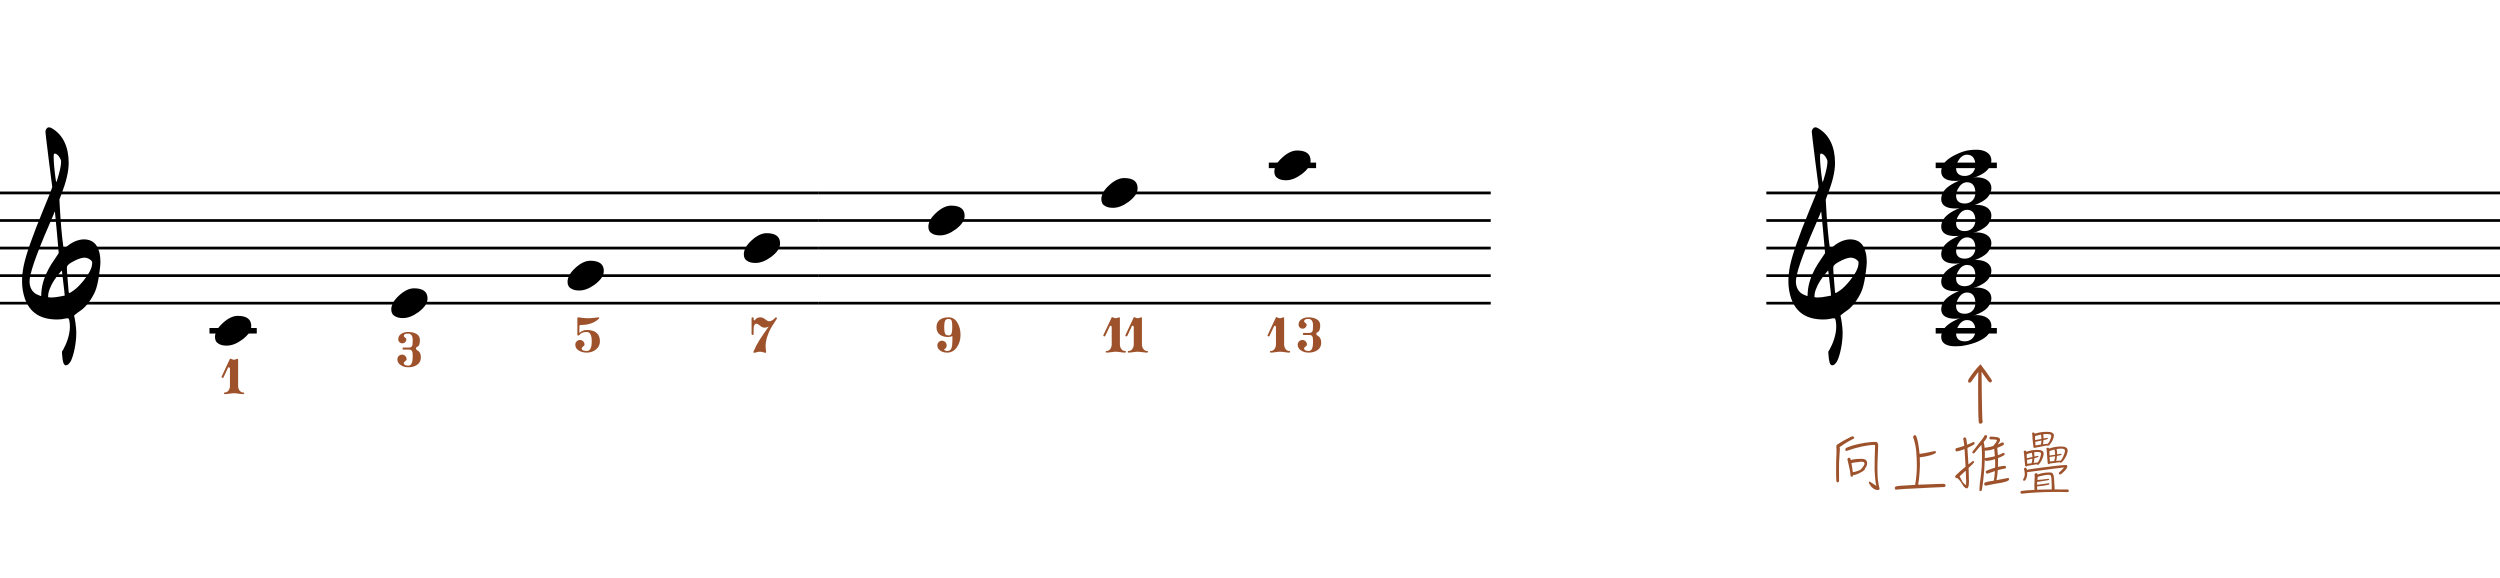 <?xml version="1.0" encoding="UTF-8" standalone="no"?>
<svg width="2267.72px" height="524.409px" viewBox="0 0 2267.72 524.409"
 xmlns="http://www.w3.org/2000/svg" xmlns:xlink="http://www.w3.org/1999/xlink" version="1.2" baseProfile="tiny">
<title>和弦系統</title>
<desc>Generated by MuseScore 3.2.3</desc>
<polyline class="StaffLines" fill="none" stroke="#000000" stroke-width="2.50" stroke-linejoin="bevel" points="0,175.011 742.102,175.011"/>
<polyline class="StaffLines" fill="none" stroke="#000000" stroke-width="2.50" stroke-linejoin="bevel" points="0,200.013 742.102,200.013"/>
<polyline class="StaffLines" fill="none" stroke="#000000" stroke-width="2.50" stroke-linejoin="bevel" points="0,225.014 742.102,225.014"/>
<polyline class="StaffLines" fill="none" stroke="#000000" stroke-width="2.50" stroke-linejoin="bevel" points="0,250.016 742.102,250.016"/>
<polyline class="StaffLines" fill="none" stroke="#000000" stroke-width="2.50" stroke-linejoin="bevel" points="0,275.017 742.102,275.017"/>
<polyline class="StaffLines" fill="none" stroke="#000000" stroke-width="2.50" stroke-linejoin="bevel" points="742.102,175.011 1352.22,175.011"/>
<polyline class="StaffLines" fill="none" stroke="#000000" stroke-width="2.50" stroke-linejoin="bevel" points="742.102,200.013 1352.22,200.013"/>
<polyline class="StaffLines" fill="none" stroke="#000000" stroke-width="2.50" stroke-linejoin="bevel" points="742.102,225.014 1352.22,225.014"/>
<polyline class="StaffLines" fill="none" stroke="#000000" stroke-width="2.50" stroke-linejoin="bevel" points="742.102,250.016 1352.22,250.016"/>
<polyline class="StaffLines" fill="none" stroke="#000000" stroke-width="2.50" stroke-linejoin="bevel" points="742.102,275.017 1352.22,275.017"/>
<polyline class="StaffLines" fill="none" stroke="#000000" stroke-width="2.50" stroke-linejoin="bevel" points="1602.23,175.011 2267.72,175.011"/>
<polyline class="StaffLines" fill="none" stroke="#000000" stroke-width="2.50" stroke-linejoin="bevel" points="1602.23,200.013 2267.72,200.013"/>
<polyline class="StaffLines" fill="none" stroke="#000000" stroke-width="2.50" stroke-linejoin="bevel" points="1602.23,225.014 2267.72,225.014"/>
<polyline class="StaffLines" fill="none" stroke="#000000" stroke-width="2.50" stroke-linejoin="bevel" points="1602.23,250.016 2267.72,250.016"/>
<polyline class="StaffLines" fill="none" stroke="#000000" stroke-width="2.50" stroke-linejoin="bevel" points="1602.23,275.017 2267.72,275.017"/>
<polyline class="LedgerLine" fill="none" stroke="#000000" stroke-width="5.00" stroke-linecap="square" stroke-linejoin="bevel" points="192.512,300.019 230.413,300.019"/>
<polyline class="LedgerLine" fill="none" stroke="#000000" stroke-width="5.00" stroke-linecap="square" stroke-linejoin="bevel" points="1153.42,150.009 1191.32,150.009"/>
<polyline class="LedgerLine" fill="none" stroke="#000000" stroke-width="5.00" stroke-linecap="square" stroke-linejoin="bevel" points="1758.34,150.009 1808.83,150.009"/>
<polyline class="LedgerLine" fill="none" stroke="#000000" stroke-width="5.00" stroke-linecap="square" stroke-linejoin="bevel" points="1758.34,300.019 1808.83,300.019"/>
<path class="Note" d="M205.612,313.519 C210.112,313.519 214.812,311.719 219.812,308.019 C225.212,303.919 227.912,300.019 227.912,295.719 C227.912,289.719 223.912,286.519 215.712,286.519 C211.412,286.519 206.912,288.619 202.112,293.019 C197.312,297.419 195.012,301.519 195.012,305.719 C195.012,308.719 196.212,310.719 198.512,311.919 C200.312,313.019 202.612,313.519 205.612,313.519"/>
<path class="Note" d="M365.511,288.517 C370.011,288.517 374.711,286.717 379.711,283.017 C385.111,278.917 387.811,275.017 387.811,270.717 C387.811,264.717 383.811,261.517 375.611,261.517 C371.311,261.517 366.811,263.617 362.011,268.017 C357.211,272.417 354.911,276.517 354.911,280.717 C354.911,283.717 356.111,285.717 358.411,286.917 C360.211,288.017 362.511,288.517 365.511,288.517"/>
<path class="Note" d="M525.41,263.516 C529.91,263.516 534.61,261.716 539.61,258.016 C545.01,253.916 547.71,250.016 547.71,245.716 C547.71,239.716 543.71,236.516 535.51,236.516 C531.21,236.516 526.71,238.616 521.91,243.016 C517.11,247.416 514.81,251.516 514.81,255.716 C514.81,258.716 516.01,260.716 518.31,261.916 C520.11,263.016 522.41,263.516 525.41,263.516"/>
<path class="Note" d="M685.309,238.514 C689.809,238.514 694.509,236.714 699.509,233.014 C704.909,228.914 707.609,225.014 707.609,220.714 C707.609,214.714 703.609,211.514 695.409,211.514 C691.109,211.514 686.609,213.614 681.809,218.014 C677.009,222.414 674.709,226.514 674.709,230.714 C674.709,233.714 675.909,235.714 678.209,236.914 C680.009,238.014 682.309,238.514 685.309,238.514"/>
<path class="Note" d="M852.708,213.513 C857.208,213.513 861.908,211.713 866.908,208.013 C872.308,203.913 875.008,200.013 875.008,195.713 C875.008,189.713 871.008,186.513 862.808,186.513 C858.508,186.513 854.008,188.613 849.208,193.013 C844.408,197.413 842.108,201.513 842.108,205.713 C842.108,208.713 843.308,210.713 845.608,211.913 C847.408,213.013 849.708,213.513 852.708,213.513"/>
<path class="Note" d="M1009.61,188.511 C1014.11,188.511 1018.81,186.711 1023.81,183.011 C1029.21,178.911 1031.91,175.011 1031.91,170.711 C1031.91,164.711 1027.91,161.511 1019.71,161.511 C1015.41,161.511 1010.91,163.611 1006.11,168.011 C1001.31,172.411 999.012,176.511 999.012,180.711 C999.012,183.711 1000.21,185.711 1002.51,186.911 C1004.31,188.011 1006.61,188.511 1009.61,188.511"/>
<path class="Note" d="M1166.52,163.509 C1171.02,163.509 1175.72,161.709 1180.72,158.009 C1186.12,153.909 1188.82,150.009 1188.82,145.709 C1188.82,139.709 1184.82,136.509 1176.62,136.509 C1172.32,136.509 1167.82,138.609 1163.02,143.009 C1158.22,147.409 1155.92,151.509 1155.92,155.709 C1155.92,158.709 1157.12,160.709 1159.42,161.909 C1161.22,163.009 1163.52,163.509 1166.52,163.509"/>
<path class="Note" d="M1792.84,285.819 C1791.04,285.819 1789.34,285.919 1787.24,286.119 C1782.94,286.519 1778.34,288.119 1773.54,290.519 C1766.24,294.119 1762.14,298.319 1761.14,303.019 C1760.94,303.919 1760.84,304.819 1760.84,305.619 C1760.84,311.319 1765.64,314.119 1773.44,314.119 C1775.64,314.119 1777.44,314.019 1778.74,313.919 C1787.84,312.719 1797.54,309.419 1802.44,304.519 C1804.34,302.519 1806.34,299.219 1806.34,295.619 C1806.34,289.019 1800.24,285.819 1792.84,285.819 M1774.34,302.519 C1774.34,300.119 1775.24,297.719 1776.14,296.119 C1777.84,293.019 1780.54,290.319 1784.24,290.319 C1789.54,290.319 1791.84,294.219 1791.84,300.119 C1791.74,306.019 1787.54,309.619 1782.24,309.619 C1777.44,309.619 1774.34,307.419 1774.34,302.519"/>
<path class="Note" d="M1792.84,260.817 C1791.04,260.817 1789.34,260.917 1787.24,261.117 C1782.94,261.517 1778.34,263.117 1773.54,265.517 C1766.24,269.117 1762.14,273.317 1761.14,278.017 C1760.94,278.917 1760.84,279.817 1760.84,280.617 C1760.84,286.317 1765.64,289.117 1773.44,289.117 C1775.64,289.117 1777.44,289.017 1778.74,288.917 C1787.84,287.717 1797.54,284.417 1802.44,279.517 C1804.34,277.517 1806.34,274.217 1806.34,270.617 C1806.34,264.017 1800.24,260.817 1792.84,260.817 M1774.34,277.517 C1774.34,275.117 1775.24,272.717 1776.14,271.117 C1777.84,268.017 1780.54,265.317 1784.24,265.317 C1789.54,265.317 1791.84,269.217 1791.84,275.117 C1791.74,281.017 1787.54,284.617 1782.24,284.617 C1777.44,284.617 1774.34,282.417 1774.34,277.517"/>
<path class="Note" d="M1792.84,235.816 C1791.04,235.816 1789.34,235.916 1787.24,236.116 C1782.94,236.516 1778.34,238.116 1773.54,240.516 C1766.24,244.116 1762.14,248.316 1761.14,253.016 C1760.94,253.916 1760.84,254.816 1760.84,255.616 C1760.84,261.316 1765.64,264.116 1773.44,264.116 C1775.64,264.116 1777.44,264.016 1778.74,263.916 C1787.84,262.716 1797.54,259.416 1802.44,254.516 C1804.34,252.516 1806.34,249.216 1806.34,245.616 C1806.34,239.016 1800.24,235.816 1792.84,235.816 M1774.34,252.516 C1774.34,250.116 1775.24,247.716 1776.14,246.116 C1777.84,243.016 1780.54,240.316 1784.24,240.316 C1789.54,240.316 1791.84,244.216 1791.84,250.116 C1791.74,256.016 1787.54,259.616 1782.24,259.616 C1777.44,259.616 1774.34,257.416 1774.34,252.516"/>
<path class="Note" d="M1792.84,210.814 C1791.04,210.814 1789.34,210.914 1787.24,211.114 C1782.94,211.514 1778.34,213.114 1773.54,215.514 C1766.24,219.114 1762.14,223.314 1761.14,228.014 C1760.94,228.914 1760.84,229.814 1760.84,230.614 C1760.84,236.314 1765.64,239.114 1773.44,239.114 C1775.64,239.114 1777.44,239.014 1778.74,238.914 C1787.84,237.714 1797.54,234.414 1802.44,229.514 C1804.34,227.514 1806.34,224.214 1806.34,220.614 C1806.34,214.014 1800.24,210.814 1792.84,210.814 M1774.34,227.514 C1774.34,225.114 1775.24,222.714 1776.14,221.114 C1777.84,218.014 1780.54,215.314 1784.24,215.314 C1789.54,215.314 1791.84,219.214 1791.84,225.114 C1791.74,231.014 1787.54,234.614 1782.24,234.614 C1777.44,234.614 1774.34,232.414 1774.34,227.514"/>
<path class="Note" d="M1792.84,185.813 C1791.04,185.813 1789.34,185.913 1787.24,186.113 C1782.94,186.513 1778.34,188.113 1773.54,190.513 C1766.24,194.113 1762.14,198.313 1761.14,203.013 C1760.94,203.913 1760.84,204.813 1760.84,205.613 C1760.84,211.313 1765.64,214.113 1773.44,214.113 C1775.64,214.113 1777.44,214.013 1778.74,213.913 C1787.84,212.713 1797.54,209.413 1802.44,204.513 C1804.34,202.513 1806.34,199.213 1806.34,195.613 C1806.34,189.013 1800.24,185.813 1792.84,185.813 M1774.34,202.513 C1774.34,200.113 1775.24,197.713 1776.14,196.113 C1777.84,193.013 1780.54,190.313 1784.24,190.313 C1789.54,190.313 1791.84,194.213 1791.84,200.113 C1791.74,206.013 1787.54,209.613 1782.24,209.613 C1777.44,209.613 1774.34,207.413 1774.34,202.513"/>
<path class="Note" d="M1792.84,160.811 C1791.04,160.811 1789.34,160.911 1787.24,161.111 C1782.94,161.511 1778.34,163.111 1773.54,165.511 C1766.24,169.111 1762.14,173.311 1761.14,178.011 C1760.94,178.911 1760.84,179.811 1760.84,180.611 C1760.84,186.311 1765.64,189.111 1773.44,189.111 C1775.64,189.111 1777.44,189.011 1778.74,188.911 C1787.84,187.711 1797.54,184.411 1802.44,179.511 C1804.34,177.511 1806.34,174.211 1806.34,170.611 C1806.34,164.011 1800.24,160.811 1792.84,160.811 M1774.34,177.511 C1774.34,175.111 1775.24,172.711 1776.14,171.111 C1777.84,168.011 1780.54,165.311 1784.24,165.311 C1789.54,165.311 1791.84,169.211 1791.84,175.111 C1791.74,181.011 1787.54,184.611 1782.24,184.611 C1777.44,184.611 1774.34,182.411 1774.34,177.511"/>
<path class="Note" d="M1792.84,135.809 C1791.04,135.809 1789.34,135.909 1787.24,136.109 C1782.94,136.509 1778.34,138.109 1773.54,140.509 C1766.24,144.109 1762.14,148.309 1761.14,153.009 C1760.94,153.909 1760.84,154.809 1760.84,155.609 C1760.84,161.309 1765.64,164.109 1773.44,164.109 C1775.64,164.109 1777.44,164.009 1778.74,163.909 C1787.84,162.709 1797.54,159.409 1802.44,154.509 C1804.34,152.509 1806.34,149.209 1806.34,145.609 C1806.34,139.009 1800.24,135.809 1792.84,135.809 M1774.34,152.509 C1774.34,150.109 1775.24,147.709 1776.14,146.109 C1777.84,143.009 1780.54,140.309 1784.24,140.309 C1789.54,140.309 1791.84,144.209 1791.84,150.109 C1791.74,156.009 1787.54,159.609 1782.24,159.609 C1777.44,159.609 1774.34,157.409 1774.34,152.509"/>
<path class="Clef" d="M41.201,119.316 C41.201,119.716 42.101,128.416 44.201,144.816 L47.401,169.616 L47.001,170.916 C46.501,172.516 43.801,179.316 39.001,190.916 C29.601,213.816 23.701,230.416 21.501,241.016 C20.501,246.016 20.001,250.716 20.001,255.116 C20.001,260.816 20.901,265.916 22.501,270.716 C27.101,283.516 36.401,289.816 52.001,289.816 C54.501,289.816 56.701,289.516 58.901,289.016 C59.901,288.816 60.601,288.716 61.401,288.716 C62.401,288.716 62.601,289.516 62.901,290.816 C63.301,292.616 63.401,294.516 63.401,296.416 C63.401,303.516 60.401,311.716 57.401,317.016 L56.201,319.016 L56.301,321.116 C56.701,327.416 57.501,331.416 59.801,331.416 C60.301,331.416 61.001,331.116 61.801,330.616 C62.801,329.816 63.701,328.616 64.401,327.216 C66.801,322.216 69.201,311.516 69.201,301.916 C69.201,296.916 68.101,289.816 67.301,286.616 L67.301,286.516 C67.301,286.316 67.301,286.016 67.601,285.816 C68.701,284.816 72.601,282.016 73.401,281.516 C79.001,277.716 85.101,268.416 87.201,261.916 C88.601,257.616 89.701,251.716 90.601,243.916 C90.801,241.816 91.101,239.816 91.101,237.916 C91.101,234.716 90.801,231.616 90.101,228.916 C88.101,220.916 83.501,217.116 75.901,217.116 C75.101,217.116 74.201,217.216 73.701,217.316 C68.501,218.116 63.601,220.716 59.001,225.016 L57.701,226.216 L57.501,224.116 C56.101,214.616 55.001,201.616 54.101,185.216 L53.901,181.016 L55.501,176.516 C60.001,165.216 62.301,155.716 62.301,147.816 C62.301,132.916 56.901,122.316 47.501,116.616 C46.101,115.816 45.501,115.516 44.201,115.516 C42.601,115.516 41.201,117.816 41.201,119.316 M49.801,139.316 C50.201,139.316 50.501,139.416 50.901,139.616 C52.501,140.416 54.001,142.216 55.201,145.116 C55.401,145.516 55.401,146.316 55.401,147.116 C55.401,150.116 54.301,155.316 51.901,163.116 C51.801,163.416 51.201,165.316 51.001,165.316 C50.801,165.116 50.501,162.516 49.801,157.316 C49.301,152.616 48.701,147.716 48.701,142.716 L48.701,141.916 C48.701,140.316 48.801,139.316 49.801,139.316 M53.201,228.716 L53.201,229.716 L50.401,233.916 C47.501,238.016 45.501,241.316 44.201,243.716 C40.801,250.116 38.001,257.216 37.501,265.516 C37.401,267.516 37.401,268.616 37.301,268.616 C36.801,268.616 32.901,266.816 32.601,266.616 C29.101,264.616 26.801,260.516 26.801,255.316 C26.801,254.516 26.901,253.716 27.001,252.816 C28.201,243.616 35.501,224.416 48.401,195.016 C48.601,194.516 49.501,191.916 49.801,191.916 C50.001,192.116 53.201,228.616 53.201,228.716 M83.501,237.316 C83.701,237.616 83.601,237.916 83.601,238.616 C83.601,243.216 80.801,248.116 75.801,254.516 C72.601,258.416 69.701,261.416 67.001,263.316 C64.701,264.916 63.401,265.816 62.701,265.816 C62.501,265.816 62.301,265.116 62.201,263.816 C62.001,260.416 60.701,247.316 60.701,243.816 C60.701,241.516 60.801,241.216 62.201,239.916 C64.601,237.716 72.401,233.716 76.501,233.716 C79.801,233.716 82.601,235.716 83.501,237.316 M57.001,252.716 C57.501,257.516 58.001,261.216 58.301,263.816 C58.601,266.416 58.701,267.816 58.701,268.016 C58.701,268.216 57.501,268.316 55.101,268.816 C51.701,269.516 49.001,269.816 47.101,269.816 C46.401,269.816 45.801,269.916 45.301,269.816 L43.601,269.516 L43.701,268.216 C43.701,266.616 44.101,264.616 45.001,262.316 C47.301,256.216 50.401,252.116 54.301,247.316 C55.401,246.016 56.001,245.416 56.101,245.416 C56.101,245.416 56.501,247.916 57.001,252.716"/>
<path class="Clef" d="M1643.43,119.316 C1643.43,119.716 1644.33,128.416 1646.43,144.816 L1649.63,169.616 L1649.23,170.916 C1648.73,172.516 1646.03,179.316 1641.23,190.916 C1631.83,213.816 1625.93,230.416 1623.73,241.016 C1622.73,246.016 1622.23,250.716 1622.23,255.116 C1622.23,260.816 1623.13,265.916 1624.73,270.716 C1629.33,283.516 1638.63,289.816 1654.23,289.816 C1656.73,289.816 1658.93,289.516 1661.13,289.016 C1662.13,288.816 1662.83,288.716 1663.63,288.716 C1664.63,288.716 1664.83,289.516 1665.13,290.816 C1665.53,292.616 1665.63,294.516 1665.63,296.416 C1665.63,303.516 1662.63,311.716 1659.63,317.016 L1658.43,319.016 L1658.53,321.116 C1658.93,327.416 1659.73,331.416 1662.03,331.416 C1662.53,331.416 1663.23,331.116 1664.03,330.616 C1665.03,329.816 1665.93,328.616 1666.63,327.216 C1669.03,322.216 1671.43,311.516 1671.43,301.916 C1671.43,296.916 1670.33,289.816 1669.53,286.616 L1669.53,286.516 C1669.53,286.316 1669.53,286.016 1669.83,285.816 C1670.93,284.816 1674.83,282.016 1675.63,281.516 C1681.23,277.716 1687.33,268.416 1689.43,261.916 C1690.83,257.616 1691.93,251.716 1692.83,243.916 C1693.03,241.816 1693.33,239.816 1693.33,237.916 C1693.33,234.716 1693.03,231.616 1692.33,228.916 C1690.33,220.916 1685.73,217.116 1678.13,217.116 C1677.33,217.116 1676.43,217.216 1675.93,217.316 C1670.73,218.116 1665.83,220.716 1661.23,225.016 L1659.93,226.216 L1659.73,224.116 C1658.33,214.616 1657.23,201.616 1656.33,185.216 L1656.13,181.016 L1657.73,176.516 C1662.23,165.216 1664.53,155.716 1664.53,147.816 C1664.53,132.916 1659.13,122.316 1649.73,116.616 C1648.33,115.816 1647.73,115.516 1646.43,115.516 C1644.83,115.516 1643.43,117.816 1643.43,119.316 M1652.03,139.316 C1652.43,139.316 1652.73,139.416 1653.13,139.616 C1654.73,140.416 1656.23,142.216 1657.43,145.116 C1657.63,145.516 1657.63,146.316 1657.63,147.116 C1657.63,150.116 1656.53,155.316 1654.13,163.116 C1654.03,163.416 1653.43,165.316 1653.23,165.316 C1653.03,165.116 1652.73,162.516 1652.03,157.316 C1651.53,152.616 1650.93,147.716 1650.93,142.716 L1650.93,141.916 C1650.93,140.316 1651.03,139.316 1652.03,139.316 M1655.43,228.716 L1655.43,229.716 L1652.63,233.916 C1649.73,238.016 1647.73,241.316 1646.43,243.716 C1643.03,250.116 1640.23,257.216 1639.73,265.516 C1639.63,267.516 1639.63,268.616 1639.53,268.616 C1639.03,268.616 1635.13,266.816 1634.83,266.616 C1631.33,264.616 1629.03,260.516 1629.03,255.316 C1629.03,254.516 1629.13,253.716 1629.23,252.816 C1630.43,243.616 1637.73,224.416 1650.63,195.016 C1650.83,194.516 1651.73,191.916 1652.03,191.916 C1652.23,192.116 1655.43,228.616 1655.43,228.716 M1685.73,237.316 C1685.93,237.616 1685.83,237.916 1685.83,238.616 C1685.83,243.216 1683.03,248.116 1678.03,254.516 C1674.83,258.416 1671.93,261.416 1669.23,263.316 C1666.93,264.916 1665.63,265.816 1664.93,265.816 C1664.73,265.816 1664.53,265.116 1664.43,263.816 C1664.23,260.416 1662.93,247.316 1662.93,243.816 C1662.93,241.516 1663.03,241.216 1664.43,239.916 C1666.83,237.716 1674.63,233.716 1678.73,233.716 C1682.03,233.716 1684.83,235.716 1685.73,237.316 M1659.23,252.716 C1659.73,257.516 1660.23,261.216 1660.53,263.816 C1660.83,266.416 1660.93,267.816 1660.93,268.016 C1660.93,268.216 1659.73,268.316 1657.33,268.816 C1653.93,269.516 1651.23,269.816 1649.33,269.816 C1648.63,269.816 1648.03,269.916 1647.53,269.816 L1645.83,269.516 L1645.93,268.216 C1645.93,266.616 1646.33,264.616 1647.23,262.316 C1649.53,256.216 1652.63,252.116 1656.53,247.316 C1657.63,246.016 1658.23,245.416 1658.33,245.416 C1658.33,245.416 1658.73,247.916 1659.23,252.716"/>
<path class="Lyrics" fill="#9d522c" d="M1806.92,345.411 C1806.92,345.191 1806.65,344.641 1806.15,343.871 C1802.96,339.361 1801.2,336.831 1800.82,336.171 C1799.83,334.961 1799.33,334.301 1799.22,334.136 C1797.79,332.156 1796.97,331.001 1796.75,330.671 L1796.2,330.671 C1792.24,334.796 1788.77,339.141 1785.91,343.706 C1785.47,344.201 1785.25,344.916 1785.25,345.796 C1785.25,346.676 1785.64,347.116 1786.46,347.116 C1787.18,347.116 1787.73,346.841 1788.06,346.291 L1794.49,337.381 C1794.38,342.551 1794.33,346.346 1794.33,348.766 C1794.33,350.031 1794.33,354.486 1794.38,362.076 C1794.44,369.666 1794.49,373.681 1794.49,374.066 C1794.49,376.101 1794.6,378.906 1794.88,382.481 C1794.93,383.691 1795.43,384.296 1796.31,384.296 C1797.57,384.296 1798.29,383.691 1798.45,382.591 C1798.18,381.381 1798.07,379.676 1798.07,377.366 C1798.07,377.036 1797.96,374.011 1797.85,368.291 C1797.74,362.681 1797.68,359.491 1797.68,358.776 L1797.46,337.216 C1798.78,339.251 1800.43,341.671 1802.52,344.421 C1803.73,346.126 1804.67,346.951 1805.44,346.951 C1805.77,346.951 1806.04,346.786 1806.32,346.401 C1806.7,345.961 1806.92,345.631 1806.92,345.411"/>
<path class="Lyrics" fill="#9d522c" d="M1703.5,444.495 C1704.44,444.44 1704.93,443.945 1704.93,443.01 C1704.38,441.525 1703.89,438.665 1703.34,434.43 C1703.12,431.075 1703.01,428.105 1703.01,425.465 C1703.01,421.67 1703.06,418.425 1703.23,415.675 C1703.5,410.175 1703.67,406.38 1703.67,404.345 C1703.67,402.2 1703.01,401.045 1701.8,400.825 C1700.53,400.825 1699.21,400.88 1697.78,400.935 C1693.71,401.265 1689.86,401.815 1686.12,402.695 C1681.17,403.795 1677.38,405.005 1674.85,406.215 C1674.19,406.545 1673.86,407.04 1673.86,407.59 C1673.86,408.58 1674.19,409.075 1674.85,409.075 C1684.97,405.5 1693.49,403.685 1700.48,403.575 C1700.7,403.63 1700.86,404.015 1700.86,404.785 C1700.53,411.605 1700.42,418.7 1700.42,425.96 C1700.59,430.47 1700.86,433.935 1701.19,436.41 C1701.41,438.115 1701.74,439.545 1702.07,440.755 C1699.43,439.105 1697.4,437.785 1695.91,436.795 C1695.58,436.795 1695.36,437.015 1695.2,437.4 C1695.2,437.84 1695.31,438.28 1695.58,438.83 C1697.78,442.57 1700.42,444.495 1703.5,444.495 M1668.19,436.19 C1668.19,432.945 1668.14,429.755 1668.14,426.565 C1668.14,422.715 1668.19,420.405 1668.19,419.635 C1668.3,418.095 1668.41,415.84 1668.58,412.98 C1668.8,410.285 1668.91,408.36 1668.91,407.26 C1668.91,406.655 1668.8,406.105 1668.63,405.61 C1668.74,405.5 1668.91,405.39 1669.13,405.28 C1670.72,404.18 1672.32,403.08 1673.86,402.09 C1676.5,400.495 1678.97,399.12 1681.28,397.965 C1681.78,397.8 1682.05,397.525 1682.05,397.14 C1682.05,396.975 1681.83,396.7 1681.39,396.26 C1681.06,395.93 1680.68,395.71 1680.35,395.71 C1680.02,395.71 1678.86,396.26 1676.99,397.25 C1675.67,397.91 1674.35,398.57 1673.03,399.34 C1670.06,400.99 1667.97,402.255 1666.65,403.19 C1665.99,403.575 1665.72,404.18 1665.72,405.005 C1665.72,405.225 1665.72,405.39 1665.77,405.61 C1665.72,405.665 1665.72,405.775 1665.72,405.885 C1665.72,406.105 1665.72,406.325 1665.77,406.49 C1665.77,406.765 1665.83,407.04 1665.88,407.315 C1665.88,408.855 1665.83,410.23 1665.83,411.495 C1665.72,414.245 1665.61,416.72 1665.55,418.92 C1665.5,421.23 1665.5,423.76 1665.5,426.455 C1665.5,430.58 1665.55,433.77 1665.72,436.025 C1665.72,436.575 1665.88,437.015 1666.16,437.235 C1666.38,437.455 1666.6,437.565 1666.93,437.565 C1667.26,437.565 1667.53,437.455 1667.86,437.125 C1668.08,436.85 1668.19,436.52 1668.19,436.19 M1687.88,425.96 C1686.45,426.73 1684.91,427.335 1683.26,427.775 C1682.33,428.05 1681.45,428.215 1680.68,428.325 C1680.51,427.005 1680.24,425.19 1679.91,422.935 C1679.69,421.945 1679.52,420.955 1679.41,420.075 C1679.85,419.965 1680.68,419.8 1681.83,419.58 C1683.04,419.36 1684.31,419.195 1685.52,419.14 C1686.73,418.92 1687.77,418.81 1688.65,418.81 C1690.3,418.81 1691.18,419.36 1691.29,420.46 C1691.29,421.505 1690.3,423.155 1688.32,425.355 C1688.05,425.575 1687.88,425.795 1687.88,425.96 M1680.9,431.02 C1681.72,430.91 1682.66,430.745 1683.76,430.415 C1687.17,429.095 1689.64,427.72 1691.13,426.4 C1691.46,426.18 1691.62,425.85 1691.62,425.41 C1691.62,425.355 1691.57,425.3 1691.51,425.19 C1691.62,425.135 1691.73,425.025 1691.84,424.805 C1692.94,423.43 1693.55,421.945 1693.66,420.35 C1693.66,418.7 1693.05,417.545 1691.95,416.885 C1691.18,416.445 1690.03,416.17 1688.49,416.17 C1685.63,416.17 1683.1,416.39 1680.84,416.775 C1680.18,416.995 1679.52,417.16 1678.86,417.325 C1678.75,416.885 1678.64,416.5 1678.53,416.17 C1678.37,415.785 1678.09,415.51 1677.71,415.29 C1677.54,415.29 1677.32,415.235 1676.99,415.235 C1676.61,415.235 1676.33,415.455 1676.17,415.785 C1675.89,416.06 1675.73,416.335 1675.73,416.555 C1676.28,418.92 1676.94,421.835 1677.76,425.3 C1678.26,427.72 1678.53,429.755 1678.59,431.405 C1678.59,432.065 1678.97,432.395 1679.69,432.395 C1680.46,432.395 1680.84,431.9 1680.9,431.02 M1739.9,439.655 C1740.84,434.595 1741.39,428.38 1741.55,421.12 C1741.55,419.03 1741.5,416.94 1741.39,414.85 C1744.25,414.52 1747.33,413.97 1750.74,413.09 C1752.66,412.54 1754.2,411.935 1755.36,411.275 C1755.63,411.165 1755.85,410.89 1756.02,410.505 C1756.02,410.285 1756.07,410.065 1756.07,409.845 C1755.96,409.405 1755.47,409.185 1754.7,409.185 C1747.66,410.725 1743.15,411.55 1741.22,411.715 C1741.06,410.395 1740.89,409.075 1740.78,407.7 C1740.18,402.585 1739.35,398.625 1738.31,395.875 C1737.87,395.105 1737.43,394.665 1736.99,394.665 C1736.6,394.665 1736.27,394.885 1736,395.215 C1735.56,395.545 1735.39,395.93 1735.39,396.37 C1735.39,396.645 1735.5,397.195 1735.83,397.965 C1736.93,401.265 1737.76,405.06 1738.2,409.46 C1738.53,413.86 1738.75,418.205 1738.75,422.55 C1738.75,428.27 1738.2,434.045 1737.21,439.82 C1735.28,439.93 1733.25,440.095 1731.16,440.205 C1727.09,440.37 1723.79,440.59 1721.26,440.865 C1719.72,441.14 1718.89,441.58 1718.78,442.13 C1718.78,442.735 1718.78,443.12 1718.84,443.34 C1719.06,443.89 1719.33,444.22 1719.72,444.22 C1720.1,444.22 1720.65,444.11 1721.42,444 C1725.6,443.615 1730.11,443.34 1735.01,443.175 C1740.29,442.845 1745.57,442.57 1750.79,442.35 C1753.43,442.24 1755.91,442.13 1758.22,442.02 C1760.09,441.91 1761.85,441.855 1763.5,441.8 C1764.38,441.58 1764.82,441.085 1764.82,440.315 C1764.71,439.38 1764.05,438.885 1762.84,438.885 C1761.08,438.885 1759.15,438.885 1757.06,438.995 C1754.64,439.105 1752.11,439.215 1749.47,439.325 C1746.45,439.38 1743.26,439.49 1739.9,439.655 M1790.71,419.25 C1790.71,419.085 1790.66,418.92 1790.66,418.755 C1790.55,418.425 1790.27,418.205 1789.83,418.205 C1789.61,418.205 1789.34,418.315 1789.12,418.48 C1787.91,419.47 1786.7,420.35 1785.54,421.23 C1785.16,415.29 1784.83,410.34 1784.61,406.27 C1786.92,405.28 1788.95,404.235 1790.66,403.135 C1790.93,402.805 1791.1,402.365 1791.15,401.925 C1791.15,401.705 1791.1,401.54 1791.1,401.43 C1790.88,401.21 1790.55,401.045 1790.16,400.99 C1789.94,400.99 1789.78,401.045 1789.56,401.1 C1789.23,401.21 1788.4,401.595 1787.08,402.31 C1786.2,402.695 1785.27,403.025 1784.33,403.355 C1784.11,401.43 1783.89,399.725 1783.62,398.185 C1783.34,397.25 1782.9,396.755 1782.35,396.755 L1781.86,396.755 C1781.25,396.975 1780.92,397.415 1780.81,398.075 C1781.2,399.56 1781.53,401.65 1781.8,404.345 C1780.92,404.675 1779.99,404.95 1779.11,405.28 C1777.84,405.665 1776.3,406.105 1774.49,406.6 C1773.99,406.82 1773.72,407.205 1773.72,407.645 C1773.72,408.25 1773.83,408.69 1774.05,408.965 C1774.27,409.35 1774.6,409.515 1774.93,409.515 C1775.04,409.515 1775.26,409.46 1775.48,409.35 C1777.57,408.965 1779.71,408.305 1782.02,407.37 C1782.35,412.54 1782.63,417.82 1782.96,423.32 C1778.89,426.62 1775.92,429.26 1774.1,431.185 C1773.66,431.625 1773.5,431.955 1773.5,432.12 C1773.5,432.67 1773.61,433.055 1773.94,433.33 C1774.27,433.66 1774.65,433.77 1775.15,433.77 C1775.26,433.77 1775.37,433.77 1775.59,433.715 C1777.02,435.035 1777.95,436.135 1778.5,436.96 C1779.49,438.61 1780.37,439.985 1781.14,441.085 C1782.24,442.35 1783.18,443.01 1784,443.01 C1784.55,443.01 1784.94,442.68 1785.21,442.13 C1785.76,441.14 1786.04,439.435 1786.04,437.015 C1786.04,433.935 1785.93,429.755 1785.71,424.475 C1786.09,424.09 1786.42,423.76 1786.75,423.43 C1788.62,421.78 1789.83,420.515 1790.49,419.635 C1790.6,419.525 1790.66,419.36 1790.71,419.25 M1777.57,432.065 C1779.71,430.085 1781.58,428.325 1783.12,426.895 C1783.23,430.525 1783.34,433.55 1783.45,436.08 C1783.45,437.565 1783.4,438.885 1783.4,440.095 C1782.63,439.71 1781.64,438.775 1780.32,437.345 C1779.77,436.465 1779,434.925 1777.95,432.835 C1777.84,432.56 1777.68,432.285 1777.57,432.065 M1800.45,411.385 C1800.45,410.45 1800.39,409.515 1800.34,408.58 C1800.56,408.745 1800.83,408.8 1801.11,408.8 C1802.76,408.69 1804.46,408.47 1806.22,408.03 C1807.1,407.755 1808.04,407.48 1808.92,407.15 C1809.14,409.35 1809.36,411.605 1809.52,413.805 C1808.59,414.135 1807.6,414.355 1806.55,414.52 C1804.57,414.96 1802.76,415.235 1801.11,415.455 C1800.78,415.565 1800.5,415.73 1800.39,416.005 C1800.39,414.465 1800.45,412.925 1800.45,411.385 M1811.67,406.215 C1814.03,405.335 1815.9,404.51 1817.22,403.685 C1817.55,403.355 1817.77,402.915 1817.77,402.42 C1817.72,402.255 1817.66,402.035 1817.55,401.815 C1817.33,401.485 1816.95,401.32 1816.51,401.32 C1816.34,401.32 1816.18,401.375 1816.07,401.375 C1814.8,402.035 1813.43,402.695 1812,403.245 C1812.22,403.025 1812.44,402.805 1812.66,402.475 C1813.7,401.1 1814.25,399.89 1814.25,398.9 C1814.25,397.91 1813.54,397.14 1812.22,396.7 C1811.45,396.48 1810.24,396.315 1808.53,396.205 C1807.54,396.095 1806.61,395.985 1805.78,395.985 C1805.45,396.095 1805.12,396.205 1804.85,396.425 C1804.63,396.645 1804.57,396.975 1804.57,397.305 C1804.57,398.185 1804.96,398.57 1805.73,398.57 C1806.88,398.57 1807.82,398.625 1808.59,398.625 C1810.46,398.735 1811.39,398.955 1811.39,399.285 C1811.39,400.165 1810.35,401.815 1808.26,404.29 C1808.15,404.4 1808.09,404.51 1808.04,404.565 C1807.27,404.785 1806.5,405.005 1805.73,405.225 C1803.75,405.665 1801.93,405.995 1800.28,406.16 L1800.23,406.16 C1800.06,404.07 1799.79,402.365 1799.4,400.99 C1799.95,400.33 1800.5,399.67 1800.94,399.065 C1801.49,398.405 1801.88,397.745 1802.1,397.14 C1802.32,396.59 1802.48,396.15 1802.48,395.765 C1802.48,395.215 1802.15,394.83 1801.49,394.665 C1801,394.665 1800.56,394.775 1800.23,394.885 C1800.12,395.27 1799.95,395.6 1799.79,395.82 C1799.35,396.425 1798.96,397.03 1798.63,397.635 C1797.26,399.285 1795.99,400.88 1794.84,402.42 C1793.41,404.29 1792.25,405.83 1791.37,406.985 C1790.49,407.975 1789.89,408.745 1789.5,409.295 C1789.23,409.625 1789.12,410.01 1789.12,410.395 C1789.12,411 1789.5,411.275 1790.16,411.275 C1790.55,411.275 1790.88,411.11 1791.21,410.67 C1792.2,409.46 1793.08,408.36 1793.85,407.425 C1795.06,406.105 1796.21,404.84 1797.31,403.52 C1797.64,406.05 1797.81,408.745 1797.81,411.495 L1797.81,416.555 C1797.81,421.45 1797.48,426.07 1796.93,430.47 C1795.94,437.18 1795.5,441.745 1795.5,444.22 C1795.5,445.045 1795.83,445.485 1796.6,445.485 C1797.15,445.485 1797.48,445.1 1797.7,444.44 C1798.19,441.8 1798.63,438.885 1798.96,435.695 C1799.73,429.7 1800.17,423.375 1800.39,416.775 C1800.39,417.105 1800.56,417.38 1800.78,417.655 C1801.11,417.985 1801.49,418.095 1801.93,418.095 C1803.53,417.985 1805.23,417.71 1807.05,417.27 C1807.93,417.05 1808.81,416.775 1809.69,416.445 C1809.69,417.435 1809.74,418.37 1809.8,419.36 C1809.8,421.01 1809.74,422.605 1809.74,424.145 C1806.22,425.245 1803.69,426.18 1802.1,426.95 C1801.49,427.17 1801.22,427.5 1801.22,427.885 C1801.22,428.325 1801.33,428.655 1801.49,428.875 C1801.82,429.425 1802.21,429.7 1802.59,429.7 C1805.12,428.82 1807.43,427.995 1809.58,427.335 C1809.36,430.58 1809.03,433.44 1808.59,435.97 C1807.27,436.245 1806.11,436.41 1805.12,436.52 C1802.92,436.85 1801.44,437.29 1800.56,437.73 C1800.12,437.895 1799.9,438.17 1799.9,438.5 C1799.84,438.72 1799.84,438.94 1799.84,439.16 C1799.84,439.49 1800.01,439.765 1800.23,440.04 C1800.45,440.315 1800.78,440.48 1801.11,440.535 C1801.33,440.535 1801.88,440.425 1802.76,440.26 C1804.19,439.93 1805.67,439.6 1807.27,439.325 C1810.13,438.775 1812.82,438.28 1815.35,437.95 C1818.54,437.29 1820.63,436.63 1821.73,435.86 C1822.17,435.64 1822.45,435.2 1822.45,434.54 C1822.45,434.21 1822.23,433.88 1821.84,433.66 C1821.62,433.66 1821.4,433.605 1821.07,433.605 C1820.69,433.66 1819.97,433.825 1818.93,434.045 C1816.29,434.595 1814.09,435.035 1812.27,435.31 C1811.83,435.42 1811.39,435.53 1810.95,435.585 C1811.56,433.11 1811.94,430.085 1812.16,426.455 C1814.91,425.74 1817.22,425.245 1819.09,424.915 C1819.48,424.695 1819.7,424.365 1819.7,423.815 C1819.7,423.485 1819.48,423.21 1819.15,422.88 C1818.82,422.66 1818.49,422.55 1818.16,422.55 C1817.17,422.55 1815.24,422.88 1812.33,423.485 C1812.38,421.945 1812.44,420.24 1812.44,418.48 C1812.44,417.6 1812.38,416.61 1812.38,415.51 C1814.75,414.63 1816.62,413.75 1817.94,412.87 C1818.27,412.65 1818.43,412.265 1818.43,411.825 C1818.38,411.66 1818.32,411.495 1818.27,411.275 C1818.05,411 1817.77,410.835 1817.44,410.835 L1817,410.835 C1815.57,411.605 1813.98,412.32 1812.27,412.925 C1812.11,410.89 1811.89,408.635 1811.67,406.215 M1853.18,403.025 C1853.4,401.98 1853.51,400.715 1853.62,399.23 C1853.84,399.23 1854.06,399.175 1854.34,399.065 C1855.66,398.79 1856.7,398.515 1857.36,398.185 C1857.53,398.02 1857.64,397.855 1857.64,397.635 C1857.58,397.525 1857.47,397.36 1857.36,397.25 C1857.25,397.195 1857.09,397.14 1856.98,397.14 C1856.65,397.14 1856.04,397.25 1855.27,397.415 C1854.78,397.58 1854.23,397.69 1853.68,397.8 C1853.68,397.14 1853.62,396.48 1853.57,395.875 C1853.46,395.16 1853.4,394.5 1853.29,393.95 C1854.56,393.785 1855.88,393.675 1857.25,393.675 C1859.56,393.73 1860.72,394.28 1860.72,395.38 C1860.61,396.645 1860.06,398.24 1859.18,400.165 C1858.74,400.99 1858.24,401.76 1857.69,402.475 C1857.03,402.53 1855.55,402.695 1853.18,403.025 M1851.26,394.28 C1851.26,394.39 1851.37,394.665 1851.48,394.995 C1851.59,395.6 1851.64,396.315 1851.75,397.085 L1851.75,398.185 C1850.1,398.57 1848.23,398.9 1846.2,399.175 L1846.03,399.175 C1846.03,398.57 1845.98,397.965 1845.98,397.36 C1845.98,396.81 1845.92,396.26 1845.92,395.655 C1847.41,395.105 1849.17,394.665 1851.2,394.28 L1851.26,394.28 M1845.7,393.4 C1845.59,392.74 1845.21,392.41 1844.6,392.3 L1844.05,392.3 C1843.5,392.465 1843.23,392.85 1843.23,393.455 C1843.34,393.675 1843.45,393.95 1843.45,394.225 L1843.83,399.56 C1844.11,402.31 1844.27,403.905 1844.38,404.455 C1844.38,405.665 1844.71,406.27 1845.32,406.27 L1845.76,406.27 C1845.87,406.27 1846.03,406.215 1846.2,406.105 L1846.31,406.105 C1850.65,405.335 1854.23,404.62 1857.03,404.015 C1857.03,404.125 1857.09,404.18 1857.2,404.29 C1857.31,404.4 1857.47,404.4 1857.75,404.4 C1857.91,404.4 1858.19,404.29 1858.57,404.015 C1858.96,403.74 1859.34,403.3 1859.78,402.64 C1860.66,401.595 1861.43,400.33 1862.09,398.9 C1862.75,397.25 1863.08,395.985 1863.08,394.995 C1863.08,394.335 1862.81,393.73 1862.37,393.18 C1861.71,392.52 1860.72,392.08 1859.51,391.86 C1858.68,391.75 1857.69,391.695 1856.48,391.695 C1854.72,391.695 1852.8,391.86 1850.82,392.135 C1848.73,392.52 1847.02,392.96 1845.7,393.4 M1846.14,400.77 C1846.31,400.77 1846.53,400.715 1846.75,400.66 C1848.45,400.33 1850.16,400 1851.81,399.615 C1851.81,400.77 1851.64,401.98 1851.31,403.245 C1849.28,403.575 1847.63,403.85 1846.42,404.07 C1846.31,402.97 1846.2,401.87 1846.14,400.77 M1865.12,418.04 C1865.45,416.83 1865.72,415.29 1865.89,413.53 C1866.22,413.53 1866.55,413.475 1866.99,413.365 C1868.2,413.145 1869.13,412.925 1869.79,412.705 C1869.96,412.54 1870.07,412.32 1870.07,412.1 C1870.01,411.99 1869.9,411.88 1869.79,411.77 C1869.68,411.66 1869.57,411.605 1869.41,411.605 C1869.08,411.605 1868.53,411.715 1867.81,411.88 C1867.21,411.99 1866.6,412.1 1866,412.155 C1866,411.275 1865.94,410.395 1865.89,409.515 C1865.78,408.69 1865.67,407.975 1865.5,407.37 C1866.93,407.095 1868.42,406.93 1869.9,406.93 C1872.05,406.985 1873.15,407.645 1873.15,408.91 C1872.98,410.45 1872.32,412.43 1871.17,414.85 C1870.62,415.95 1870.01,416.885 1869.3,417.765 C1868.64,417.82 1867.26,417.93 1865.12,418.04 M1863.58,407.81 C1863.58,407.975 1863.63,408.14 1863.74,408.36 C1863.91,409.02 1864.02,409.79 1864.13,410.67 C1864.13,411.22 1864.18,411.825 1864.18,412.485 C1862.64,412.705 1860.99,412.98 1859.23,413.2 L1859.12,413.2 C1859.07,412.65 1859.07,412.045 1859.07,411.44 C1859.07,410.67 1859.01,409.955 1859.01,409.185 C1860.33,408.69 1861.82,408.25 1863.58,407.81 M1858.74,406.93 C1858.57,406.435 1858.24,406.16 1857.75,406.105 L1857.2,406.105 C1856.54,406.215 1856.26,406.545 1856.26,407.15 C1856.37,407.48 1856.48,407.81 1856.54,408.085 L1856.92,413.805 C1857.14,416.775 1857.25,418.535 1857.36,419.14 C1857.36,420.35 1857.69,421.01 1858.24,421.01 L1858.68,421.01 C1858.96,421.01 1859.18,420.845 1859.34,420.46 C1862.97,420.02 1866,419.58 1868.53,419.25 C1868.53,419.36 1868.58,419.525 1868.75,419.635 C1868.86,419.745 1869.02,419.745 1869.3,419.745 C1869.52,419.745 1869.79,419.635 1870.12,419.415 C1870.56,418.975 1871.06,418.48 1871.61,417.82 C1872.6,416.5 1873.53,415.015 1874.36,413.365 C1875.13,411.385 1875.57,409.79 1875.57,408.58 C1875.57,407.92 1875.29,407.205 1874.8,406.545 C1874.19,405.885 1873.31,405.39 1872.1,405.17 C1871.28,405.06 1870.29,405.005 1869.13,405.005 C1867.48,405.005 1865.61,405.225 1863.58,405.555 C1861.65,405.94 1860.06,406.38 1858.74,406.93 M1859.18,414.52 C1859.34,414.52 1859.56,414.52 1859.78,414.465 C1861.21,414.3 1862.64,414.08 1864.18,413.805 C1864.13,415.235 1863.85,416.72 1863.3,418.205 C1861.71,418.425 1860.44,418.535 1859.45,418.59 C1859.34,417.27 1859.23,415.895 1859.18,414.52 M1844.71,419.91 C1845.04,418.7 1845.26,417.215 1845.37,415.565 C1845.59,415.565 1845.87,415.51 1846.14,415.4 C1847.35,415.07 1848.29,414.795 1848.89,414.465 C1849,414.3 1849.11,414.135 1849.11,413.915 C1849.11,413.805 1849,413.695 1848.89,413.64 C1848.73,413.585 1848.62,413.53 1848.51,413.53 C1848.18,413.53 1847.68,413.64 1846.97,413.75 C1846.42,413.97 1845.92,414.08 1845.43,414.19 C1845.43,413.53 1845.37,412.87 1845.32,412.1 C1845.21,411.44 1845.15,410.835 1845.04,410.285 C1846.14,410.065 1847.3,409.955 1848.51,409.955 C1850.43,410.01 1851.42,410.56 1851.42,411.55 C1851.31,412.98 1850.76,414.85 1849.88,417.05 C1849.44,417.93 1849,418.755 1848.51,419.47 C1848.07,419.47 1846.8,419.635 1844.71,419.91 M1842.95,410.67 C1843.06,410.89 1843.12,411.055 1843.23,411.275 C1843.34,411.88 1843.39,412.595 1843.5,413.365 C1843.5,413.805 1843.56,414.19 1843.56,414.575 C1842.13,414.905 1840.53,415.235 1838.83,415.565 C1838.72,415.565 1838.61,415.62 1838.5,415.62 C1838.5,415.07 1838.44,414.52 1838.44,413.915 C1838.44,413.255 1838.39,412.65 1838.39,411.99 C1839.71,411.495 1841.19,411.055 1842.95,410.67 M1838.11,409.79 C1838,409.13 1837.62,408.8 1837.01,408.745 L1836.52,408.745 C1835.91,408.855 1835.64,409.24 1835.64,409.845 C1835.75,410.175 1835.86,410.45 1835.91,410.67 L1836.35,416.17 C1836.57,418.92 1836.74,420.625 1836.85,421.175 C1836.85,422.44 1837.18,423.1 1837.78,423.1 L1838.22,423.1 C1838.5,423.1 1838.72,422.935 1838.88,422.605 C1842.29,422.055 1845.26,421.56 1847.68,421.12 C1847.68,421.285 1847.74,421.45 1847.9,421.56 C1848.01,421.67 1848.18,421.67 1848.45,421.67 C1848.67,421.67 1848.95,421.56 1849.28,421.34 C1849.66,421.01 1850.05,420.515 1850.49,419.855 C1851.37,418.645 1852.14,417.27 1852.8,415.73 C1853.46,413.915 1853.79,412.43 1853.79,411.33 C1853.79,410.725 1853.57,410.12 1853.18,409.515 C1852.52,408.855 1851.64,408.47 1850.54,408.25 C1849.77,408.14 1848.89,408.085 1847.79,408.085 C1846.25,408.085 1844.6,408.25 1842.73,408.525 C1840.86,408.91 1839.32,409.35 1838.11,409.79 M1838.61,417.105 C1838.83,417.105 1839.1,417.105 1839.38,416.995 C1840.81,416.72 1842.18,416.39 1843.56,416.005 C1843.5,417.38 1843.28,418.755 1842.9,420.13 C1841.3,420.35 1839.98,420.515 1838.94,420.735 C1838.77,419.525 1838.66,418.315 1838.61,417.105 M1838.88,429.81 C1838.88,429.26 1838.83,428.71 1838.83,428.16 C1838.88,428.215 1838.99,428.215 1839.16,428.215 C1839.98,428.215 1840.97,428.105 1842.18,427.885 C1858.35,425.685 1868.36,424.365 1872.32,424.035 C1871.11,425.465 1869.74,426.895 1868.14,428.325 C1867.7,428.655 1867.54,428.93 1867.54,429.26 C1867.54,429.535 1867.59,429.755 1867.81,429.92 C1868.03,430.25 1868.25,430.415 1868.58,430.415 C1868.86,430.415 1869.24,430.25 1869.79,429.92 C1870.12,429.7 1870.45,429.37 1870.78,429.04 C1873.75,426.51 1875.24,424.475 1875.24,422.935 C1875.24,422.495 1875.02,422.11 1874.58,421.835 C1874.41,421.835 1874.25,421.78 1874.03,421.78 C1872.05,421.78 1868.69,422.11 1864.02,422.66 C1853.9,423.87 1846.31,424.86 1841.25,425.63 C1840.2,425.85 1839.32,426.015 1838.61,426.18 C1838.5,425.96 1838.44,425.685 1838.39,425.355 C1838.17,424.97 1838,424.695 1837.84,424.53 C1837.62,424.31 1837.34,424.2 1837.01,424.2 C1836.68,424.31 1836.46,424.42 1836.35,424.53 C1836.08,424.75 1835.97,425.08 1835.97,425.52 C1835.97,425.85 1836.02,426.18 1836.24,426.62 C1836.46,427.61 1836.63,428.875 1836.63,430.415 C1836.63,430.91 1836.52,431.46 1836.41,432.065 C1836.19,432.89 1835.86,433.605 1835.47,434.21 C1835.25,434.65 1835.09,434.98 1835.09,435.2 C1835.09,435.75 1835.36,436.08 1835.91,436.08 C1836.46,436.08 1836.85,435.915 1837.07,435.64 C1837.29,435.42 1837.51,435.09 1837.67,434.705 C1838,434.045 1838.28,433.33 1838.5,432.67 C1838.72,431.57 1838.88,430.635 1838.88,429.81 M1847.85,444.22 C1847.85,443.23 1847.79,442.295 1847.79,441.305 C1847.85,441.305 1847.96,441.25 1848.18,441.195 C1849.99,441.03 1852.03,440.81 1854.28,440.48 C1855.99,440.205 1857.42,439.93 1858.52,439.6 C1858.79,439.27 1858.96,439.05 1858.96,438.885 C1858.96,438.775 1858.9,438.665 1858.9,438.555 C1858.79,438.39 1858.68,438.335 1858.46,438.335 L1857.97,438.335 C1857.53,438.39 1856.87,438.5 1855.99,438.665 C1853.79,438.995 1851.92,439.215 1850.38,439.435 C1849.77,439.49 1848.89,439.6 1847.79,439.71 C1847.79,438.665 1847.85,438.005 1847.85,437.785 C1847.85,437.565 1847.9,437.345 1847.9,437.125 C1848.23,437.125 1848.56,437.07 1848.89,437.015 C1851.2,436.685 1853.51,436.355 1855.77,435.915 C1856.98,435.805 1857.91,435.585 1858.52,435.365 C1858.68,435.2 1858.79,435.035 1858.79,434.815 C1858.74,434.705 1858.63,434.54 1858.52,434.43 C1858.41,434.375 1858.24,434.32 1858.08,434.32 C1857.8,434.32 1857.31,434.375 1856.59,434.485 C1854.28,434.815 1851.53,435.145 1848.29,435.365 L1848.12,435.365 C1848.12,435.145 1848.18,434.815 1848.23,434.43 C1848.34,433.715 1848.4,433.11 1848.45,432.56 C1852.41,431.35 1855.88,430.69 1858.79,430.69 C1859.45,430.69 1859.89,430.91 1860.22,431.35 C1860.72,432.23 1860.99,434.54 1861.05,438.335 C1861.05,439.765 1861.1,441.085 1861.1,442.405 L1861.1,443.945 C1858.08,443.945 1854.67,444 1850.93,444.11 C1849.94,444.11 1848.95,444.165 1847.85,444.22 M1863.58,443.945 C1863.69,443.725 1863.74,443.45 1863.74,443.23 C1863.58,440.15 1863.41,437.4 1863.25,434.98 C1863.14,433.825 1863.03,432.78 1862.92,431.9 C1862.7,430.91 1862.42,430.14 1862.09,429.59 C1861.54,428.93 1860.83,428.6 1860,428.545 L1858.35,428.545 C1854.67,428.655 1851.31,429.26 1848.34,430.47 C1848.34,430.36 1848.29,430.195 1848.23,429.975 C1847.9,429.48 1847.46,429.205 1847.02,429.205 C1846.58,429.205 1846.2,429.37 1845.92,429.7 C1845.65,429.92 1845.48,430.14 1845.48,430.415 C1845.48,430.635 1845.48,430.8 1845.54,431.02 C1845.54,431.24 1845.59,431.515 1845.65,431.735 C1845.65,432.505 1845.59,433.165 1845.59,433.715 C1845.48,435.09 1845.43,436.3 1845.43,437.4 C1845.37,438.445 1845.37,439.655 1845.37,441.03 C1845.37,442.35 1845.37,443.45 1845.43,444.385 C1844.49,444.385 1843.56,444.44 1842.57,444.55 C1839.27,444.715 1836.41,444.935 1833.93,445.265 C1833.05,445.485 1832.67,445.925 1832.67,446.585 C1832.67,446.86 1832.83,447.135 1833.11,447.465 C1833.33,447.685 1833.6,447.85 1833.93,447.85 C1834.1,447.85 1834.37,447.795 1834.81,447.74 C1838.33,447.3 1842.29,446.97 1846.69,446.75 C1851.92,446.42 1856.7,446.255 1861.05,446.255 L1870.18,446.255 C1872.65,446.31 1874.47,446.365 1875.57,446.365 C1876.23,446.2 1876.61,445.815 1876.61,445.21 C1876.61,444.55 1876.23,444.11 1875.46,444 C1872.6,443.945 1868.64,443.945 1863.58,443.945"/>
<path class="FiguredBass" fill="#9d522c" d="M212.294,326.306 C212.815,326.306 213.427,326.156 214.13,325.856 C214.833,325.557 215.198,325.407 215.224,325.407 C215.745,325.407 216.005,325.772 216.005,326.501 L216.005,350.017 C216.005,351.631 216.441,353.037 217.314,354.235 C218.186,355.433 219.312,356.032 220.693,356.032 C221.213,356.032 221.474,356.267 221.474,356.735 C221.474,357.256 221.213,357.517 220.693,357.517 C219.755,357.517 218.355,357.38 216.493,357.106 C214.631,356.833 213.232,356.696 212.294,356.696 C211.357,356.696 209.957,356.833 208.095,357.106 C206.233,357.38 204.833,357.517 203.896,357.517 C203.375,357.517 203.115,357.256 203.115,356.735 C203.115,356.267 203.375,356.032 203.896,356.032 C205.25,356.032 206.37,355.433 207.255,354.235 C208.141,353.037 208.583,351.631 208.583,350.017 L208.583,334.313 C208.583,333.975 208.466,333.688 208.232,333.454 C207.997,333.22 207.75,333.103 207.49,333.103 C207.229,333.103 207.021,333.259 206.865,333.571 L202.763,342.282 C202.581,342.673 202.32,342.855 201.982,342.829 C201.721,342.829 201.487,342.744 201.279,342.575 C201.07,342.406 200.966,342.191 200.966,341.931 C200.966,341.8 201.005,341.657 201.083,341.501 L208.583,325.485 C208.635,325.355 208.746,325.29 208.915,325.29 C209.085,325.29 209.54,325.459 210.282,325.798 C211.025,326.136 211.695,326.306 212.294,326.306"/>
<path class="FiguredBass" fill="#9d522c" d="M377.288,316.155 C377.288,316.571 377.522,316.975 377.991,317.366 C378.459,317.756 378.974,318.127 379.534,318.479 C380.094,318.83 380.608,319.494 381.077,320.471 C381.545,321.448 381.78,322.678 381.78,324.162 C381.78,327.027 380.699,329.241 378.538,330.803 C376.376,332.366 373.642,333.147 370.334,333.147 C367.678,333.147 365.367,332.483 363.401,331.155 C361.435,329.827 360.452,328.082 360.452,325.92 C360.452,324.774 360.868,323.778 361.702,322.932 C362.535,322.086 363.531,321.662 364.69,321.662 C365.849,321.662 366.832,322.079 367.639,322.912 C368.446,323.746 368.85,324.748 368.85,325.92 C368.85,326.441 368.42,327.008 367.561,327.619 C366.702,328.231 366.272,328.798 366.272,329.319 C366.272,330.126 366.669,330.718 367.463,331.096 C368.258,331.474 369.215,331.662 370.334,331.662 C371.793,331.662 372.828,330.94 373.44,329.494 C374.052,328.049 374.358,326.272 374.358,324.162 L374.358,323.147 C374.358,321.741 374.312,320.673 374.221,319.944 C374.13,319.215 373.844,318.563 373.362,317.991 C372.88,317.418 372.144,317.131 371.155,317.131 L366.038,317.131 C365.439,317.131 365.139,316.806 365.139,316.155 C365.139,315.556 365.439,315.256 366.038,315.256 L371.155,315.256 C372.223,315.256 373.056,314.853 373.655,314.045 C373.863,313.759 374.032,313.29 374.163,312.639 C374.293,311.78 374.358,310.543 374.358,308.928 L374.358,308.42 C374.358,304.54 372.926,302.6 370.061,302.6 C367.535,302.6 366.272,303.303 366.272,304.709 C366.272,305.178 366.656,305.679 367.424,306.213 C368.193,306.747 368.577,307.248 368.577,307.717 C368.577,308.733 368.219,309.605 367.502,310.334 C366.786,311.063 365.914,311.428 364.885,311.428 C363.857,311.428 362.991,311.063 362.288,310.334 C361.584,309.605 361.233,308.733 361.233,307.717 C361.233,305.712 362.105,304.11 363.85,302.912 C365.595,301.715 367.665,301.116 370.061,301.116 C373.212,301.116 375.803,301.721 377.834,302.932 C379.866,304.143 380.881,305.972 380.881,308.42 C380.881,310.165 380.699,311.519 380.334,312.483 C379.97,313.446 379.553,314.032 379.084,314.241 C378.616,314.449 378.199,314.69 377.834,314.963 C377.47,315.237 377.288,315.634 377.288,316.155"/>
<path class="FiguredBass" fill="#9d522c" d="M524.651,287.83 C524.651,287.83 525.276,287.921 526.526,288.104 C527.073,288.182 527.685,288.26 528.362,288.338 C530.159,288.546 531.89,288.651 533.557,288.651 C535.224,288.651 536.982,288.546 538.831,288.338 C539.56,288.26 540.198,288.182 540.745,288.104 L542.659,287.83 C543.049,287.83 543.342,287.961 543.538,288.221 C543.733,288.481 543.713,288.69 543.479,288.846 C539.495,292.83 533.883,294.822 526.643,294.822 C526.357,294.822 526.103,294.927 525.881,295.135 C525.66,295.343 525.549,295.604 525.549,295.916 L525.549,302.049 C527.398,300.226 529.638,299.315 532.268,299.315 C536.07,299.315 539.006,300.168 541.077,301.873 C543.147,303.579 544.182,306.164 544.182,309.627 C544.182,312.57 543.01,315.011 540.666,316.951 C538.323,318.891 535.523,319.862 532.268,319.862 C529.456,319.862 527.014,319.224 524.944,317.947 C522.874,316.671 521.838,314.901 521.838,312.635 C521.838,311.489 522.255,310.493 523.088,309.647 C523.922,308.8 524.918,308.377 526.077,308.377 C527.235,308.377 528.219,308.794 529.026,309.627 C529.833,310.461 530.237,311.463 530.237,312.635 C530.237,313.156 529.807,313.722 528.948,314.334 C528.088,314.946 527.659,315.513 527.659,316.033 C527.659,317.596 529.195,318.377 532.268,318.377 C535.263,318.377 536.76,315.461 536.76,309.627 C536.76,304.002 535.263,301.177 532.268,301.151 C529.586,301.151 527.711,301.697 526.643,302.791 C525.575,303.885 524.911,304.432 524.651,304.432 C524,304.432 523.687,304.106 523.713,303.455 L523.713,288.846 C523.713,288.559 523.805,288.319 523.987,288.123 C524.169,287.928 524.39,287.83 524.651,287.83"/>
<path class="FiguredBass" fill="#9d522c" d="M684.354,290.721 C684.432,290.721 684.602,290.552 684.862,290.213 C685.982,288.625 687.544,287.83 689.55,287.83 C691.164,287.83 692.688,288.429 694.12,289.627 C695.552,290.825 696.737,291.424 697.675,291.424 C698.69,291.424 699.654,291.125 700.565,290.526 C701.477,289.927 702.199,289.328 702.733,288.729 C703.267,288.13 703.612,287.83 703.768,287.83 C704.029,287.83 704.263,287.915 704.472,288.084 C704.68,288.253 704.784,288.468 704.784,288.729 C704.784,288.911 704.25,289.809 703.182,291.424 C702.115,293.039 700.93,294.907 699.628,297.03 C698.326,299.152 697.141,301.802 696.073,304.979 C695.005,308.156 694.472,311.19 694.472,314.08 C694.472,315.2 694.589,316.489 694.823,317.947 C695.005,319.067 695.005,319.705 694.823,319.862 C694.693,319.992 694.472,320.057 694.159,320.057 C694.029,320.057 693.423,319.888 692.343,319.549 C691.262,319.211 690.227,319.041 689.237,319.041 C688.352,319.041 687.33,319.211 686.171,319.549 C685.012,319.888 684.367,320.057 684.237,320.057 C683.951,320.057 683.716,319.94 683.534,319.705 C683.352,319.471 683.326,319.224 683.456,318.963 C684.992,315.291 686.861,311.717 689.061,308.24 C691.262,304.764 694.016,300.76 697.323,296.229 C696.073,296.906 694.81,297.244 693.534,297.244 C692.18,297.244 690.813,296.639 689.432,295.428 C688.052,294.217 686.919,293.612 686.034,293.612 C685.383,293.612 684.817,293.983 684.335,294.725 C683.853,295.467 683.612,296.58 683.612,298.065 L683.612,302.869 C683.612,303.52 683.313,303.846 682.714,303.846 C682.063,303.846 681.737,303.52 681.737,302.869 L681.737,288.807 C681.737,288.156 682.063,287.83 682.714,287.83 C683.313,287.83 683.612,288.156 683.612,288.807 L683.612,289.705 C683.612,289.914 683.664,290.096 683.768,290.252 C684.081,290.565 684.276,290.721 684.354,290.721"/>
<path class="FiguredBass" fill="#9d522c" d="M856.282,317.088 C856.464,317.375 856.725,317.622 857.063,317.83 C857.714,318.221 858.391,318.403 859.095,318.377 C861.022,318.377 862.304,317.602 862.942,316.053 C863.58,314.503 863.899,312.309 863.899,309.471 L863.899,304.862 C862.545,305.408 861.373,305.695 860.384,305.721 C856.998,305.721 854.335,304.972 852.395,303.475 C850.455,301.977 849.485,299.751 849.485,296.795 C849.485,293.839 850.468,291.606 852.434,290.096 C854.4,288.586 857.05,287.83 860.384,287.83 C863.795,287.83 866.464,289.412 868.391,292.576 C870.318,295.74 871.282,299.497 871.282,303.846 C871.282,308.169 870.156,311.919 867.903,315.096 C865.65,318.273 862.714,319.862 859.095,319.862 C856.699,319.862 854.628,319.256 852.884,318.045 C851.139,316.834 850.266,315.239 850.266,313.26 C850.266,312.114 850.683,311.125 851.516,310.291 C852.35,309.458 853.339,309.041 854.485,309.041 C855.631,309.041 856.621,309.458 857.454,310.291 C858.287,311.125 858.704,312.114 858.704,313.26 C858.704,314.406 858.274,315.408 857.415,316.268 C857.076,316.606 856.699,316.88 856.282,317.088 M857.18,302.401 C857.649,303.625 858.671,304.237 860.247,304.237 C861.822,304.237 862.805,303.625 863.196,302.401 C863.587,301.177 863.782,299.315 863.782,296.815 C863.782,293.872 863.587,291.893 863.196,290.877 C862.805,289.862 861.822,289.354 860.247,289.354 C858.671,289.354 857.649,289.966 857.18,291.19 C856.712,292.414 856.477,294.282 856.477,296.795 C856.477,299.308 856.712,301.177 857.18,302.401"/>
<path class="FiguredBass" fill="#9d522c" d="M1012.13,288.651 C1012.65,288.651 1013.26,288.501 1013.96,288.201 C1014.67,287.902 1015.03,287.752 1015.06,287.752 C1015.58,287.752 1015.84,288.117 1015.84,288.846 L1015.84,312.362 C1015.84,313.976 1016.27,315.382 1017.15,316.58 C1018.02,317.778 1019.14,318.377 1020.53,318.377 C1021.05,318.377 1021.31,318.612 1021.31,319.08 C1021.31,319.601 1021.05,319.862 1020.53,319.862 C1019.59,319.862 1018.19,319.725 1016.33,319.451 C1014.46,319.178 1013.06,319.041 1012.13,319.041 C1011.19,319.041 1009.79,319.178 1007.93,319.451 C1006.07,319.725 1004.67,319.862 1003.73,319.862 C1003.21,319.862 1002.95,319.601 1002.95,319.08 C1002.95,318.612 1003.21,318.377 1003.73,318.377 C1005.08,318.377 1006.2,317.778 1007.09,316.58 C1007.97,315.382 1008.42,313.976 1008.42,312.362 L1008.42,296.658 C1008.42,296.32 1008.3,296.033 1008.06,295.799 C1007.83,295.565 1007.58,295.447 1007.32,295.447 C1007.06,295.447 1006.85,295.604 1006.7,295.916 L1002.6,304.627 C1002.41,305.018 1002.15,305.2 1001.81,305.174 C1001.55,305.174 1001.32,305.089 1001.11,304.92 C1000.9,304.751 1000.8,304.536 1000.8,304.276 C1000.8,304.145 1000.84,304.002 1000.92,303.846 L1008.42,287.83 C1008.47,287.7 1008.58,287.635 1008.75,287.635 C1008.92,287.635 1009.37,287.804 1010.11,288.143 C1010.86,288.481 1011.53,288.651 1012.13,288.651 M1032.13,288.651 C1032.65,288.651 1033.26,288.501 1033.96,288.201 C1034.67,287.902 1035.03,287.752 1035.06,287.752 C1035.58,287.752 1035.84,288.117 1035.84,288.846 L1035.84,312.362 C1035.84,313.976 1036.27,315.382 1037.15,316.58 C1038.02,317.778 1039.14,318.377 1040.53,318.377 C1041.05,318.377 1041.31,318.612 1041.31,319.08 C1041.31,319.601 1041.05,319.862 1040.53,319.862 C1039.59,319.862 1038.19,319.725 1036.33,319.451 C1034.46,319.178 1033.06,319.041 1032.13,319.041 C1031.19,319.041 1029.79,319.178 1027.93,319.451 C1026.07,319.725 1024.67,319.862 1023.73,319.862 C1023.21,319.862 1022.95,319.601 1022.95,319.08 C1022.95,318.612 1023.21,318.377 1023.73,318.377 C1025.08,318.377 1026.2,317.778 1027.09,316.58 C1027.97,315.382 1028.42,313.976 1028.42,312.362 L1028.42,296.658 C1028.42,296.32 1028.3,296.033 1028.06,295.799 C1027.83,295.565 1027.58,295.447 1027.32,295.447 C1027.06,295.447 1026.85,295.604 1026.7,295.916 L1022.6,304.627 C1022.41,305.018 1022.15,305.2 1021.81,305.174 C1021.55,305.174 1021.32,305.089 1021.11,304.92 C1020.9,304.751 1020.8,304.536 1020.8,304.276 C1020.8,304.145 1020.84,304.002 1020.92,303.846 L1028.42,287.83 C1028.47,287.7 1028.58,287.635 1028.75,287.635 C1028.92,287.635 1029.37,287.804 1030.11,288.143 C1030.86,288.481 1031.53,288.651 1032.13,288.651"/>
<path class="FiguredBass" fill="#9d522c" d="M1161.11,288.651 C1161.63,288.651 1162.24,288.501 1162.94,288.201 C1163.65,287.902 1164.01,287.752 1164.04,287.752 C1164.56,287.752 1164.82,288.117 1164.82,288.846 L1164.82,312.362 C1164.82,313.976 1165.26,315.382 1166.13,316.58 C1167,317.778 1168.13,318.377 1169.51,318.377 C1170.03,318.377 1170.29,318.612 1170.29,319.08 C1170.29,319.601 1170.03,319.862 1169.51,319.862 C1168.57,319.862 1167.17,319.725 1165.31,319.451 C1163.45,319.178 1162.05,319.041 1161.11,319.041 C1160.17,319.041 1158.77,319.178 1156.91,319.451 C1155.05,319.725 1153.65,319.862 1152.71,319.862 C1152.19,319.862 1151.93,319.601 1151.93,319.08 C1151.93,318.612 1152.19,318.377 1152.71,318.377 C1154.06,318.377 1155.18,317.778 1156.07,316.58 C1156.95,315.382 1157.4,313.976 1157.4,312.362 L1157.4,296.658 C1157.4,296.32 1157.28,296.033 1157.05,295.799 C1156.81,295.565 1156.56,295.447 1156.3,295.447 C1156.04,295.447 1155.84,295.604 1155.68,295.916 L1151.58,304.627 C1151.4,305.018 1151.13,305.2 1150.8,305.174 C1150.54,305.174 1150.3,305.089 1150.09,304.92 C1149.88,304.751 1149.78,304.536 1149.78,304.276 C1149.78,304.145 1149.82,304.002 1149.9,303.846 L1157.4,287.83 C1157.45,287.7 1157.56,287.635 1157.73,287.635 C1157.9,287.635 1158.35,287.804 1159.1,288.143 C1159.84,288.481 1160.51,288.651 1161.11,288.651 M1193.96,302.869 C1193.96,303.286 1194.19,303.69 1194.66,304.08 C1195.13,304.471 1195.65,304.842 1196.21,305.194 C1196.77,305.545 1197.28,306.209 1197.75,307.186 C1198.22,308.162 1198.45,309.393 1198.45,310.877 C1198.45,313.742 1197.37,315.955 1195.21,317.518 C1193.05,319.08 1190.31,319.862 1187.01,319.862 C1184.35,319.862 1182.04,319.197 1180.07,317.869 C1178.11,316.541 1177.12,314.796 1177.12,312.635 C1177.12,311.489 1177.54,310.493 1178.37,309.647 C1179.21,308.8 1180.2,308.377 1181.36,308.377 C1182.52,308.377 1183.5,308.794 1184.31,309.627 C1185.12,310.461 1185.52,311.463 1185.52,312.635 C1185.52,313.156 1185.09,313.722 1184.23,314.334 C1183.37,314.946 1182.94,315.513 1182.94,316.033 C1182.94,316.841 1183.34,317.433 1184.14,317.811 C1184.93,318.188 1185.89,318.377 1187.01,318.377 C1188.47,318.377 1189.5,317.655 1190.11,316.209 C1190.72,314.764 1191.03,312.987 1191.03,310.877 L1191.03,309.862 C1191.03,308.455 1190.98,307.388 1190.89,306.658 C1190.8,305.929 1190.52,305.278 1190.03,304.705 C1189.55,304.132 1188.82,303.846 1187.83,303.846 L1182.71,303.846 C1182.11,303.846 1181.81,303.52 1181.81,302.869 C1181.81,302.27 1182.11,301.971 1182.71,301.971 L1187.83,301.971 C1188.9,301.971 1189.73,301.567 1190.33,300.76 C1190.54,300.474 1190.7,300.005 1190.84,299.354 C1190.97,298.494 1191.03,297.257 1191.03,295.643 L1191.03,295.135 C1191.03,291.255 1189.6,289.315 1186.73,289.315 C1184.21,289.315 1182.94,290.018 1182.94,291.424 C1182.94,291.893 1183.33,292.394 1184.1,292.928 C1184.87,293.462 1185.25,293.963 1185.25,294.432 C1185.25,295.447 1184.89,296.32 1184.18,297.049 C1183.46,297.778 1182.59,298.143 1181.56,298.143 C1180.53,298.143 1179.66,297.778 1178.96,297.049 C1178.26,296.32 1177.91,295.447 1177.91,294.432 C1177.91,292.427 1178.78,290.825 1180.52,289.627 C1182.27,288.429 1184.34,287.83 1186.73,287.83 C1189.88,287.83 1192.48,288.436 1194.51,289.647 C1196.54,290.858 1197.55,292.687 1197.55,295.135 C1197.55,296.88 1197.37,298.234 1197.01,299.197 C1196.64,300.161 1196.23,300.747 1195.76,300.955 C1195.29,301.164 1194.87,301.405 1194.51,301.678 C1194.14,301.951 1193.96,302.349 1193.96,302.869"/>
</svg>
